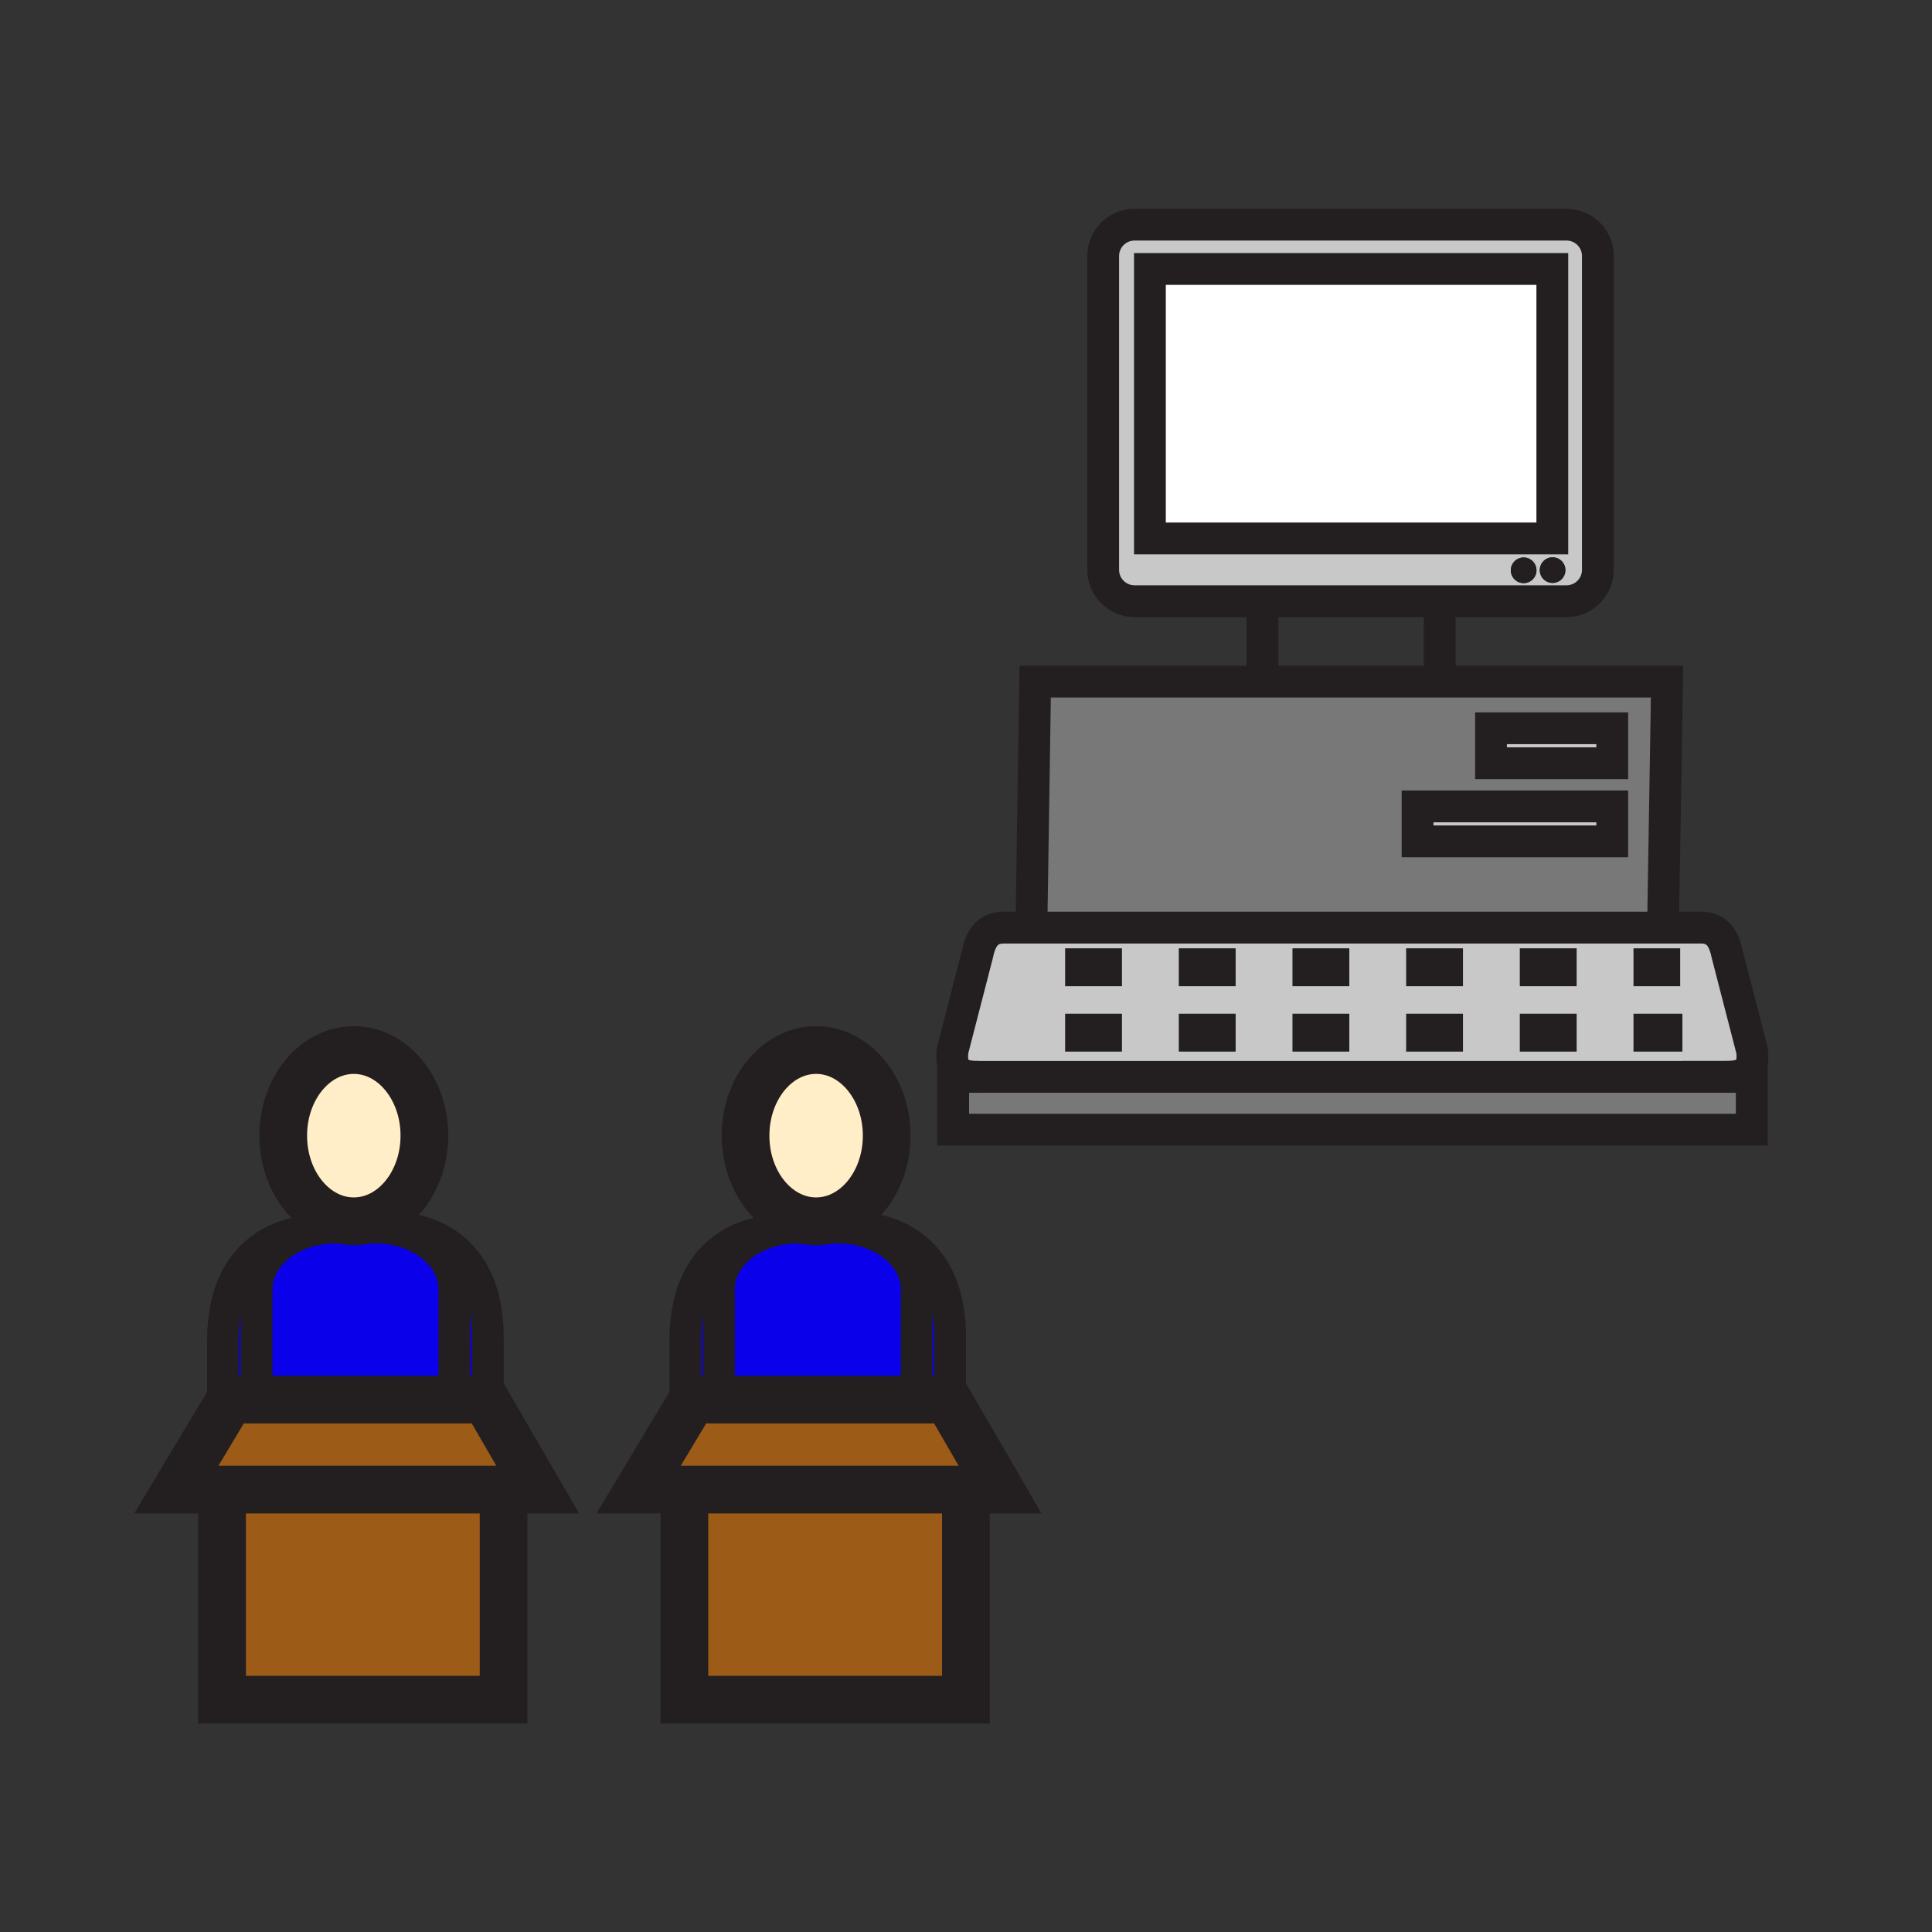 <svg xmlns="http://www.w3.org/2000/svg" width="850.394" height="850.394" viewBox="0 0 850.394 850.394" overflow="visible"><rect x="0" y="0" width="850.394" height="850.394" fill="#333333" stroke="none"/><path d="M746.35 474H430.94c-6.431 0-13-1.04-11.641-11.65l10.95-42.419c1.66-8.09 5.2-11.63 11.63-11.63H748.6c6.431 0 9.96 3.54 11.62 11.63l10.96 42.419c1.37 10.61-5.21 11.631-11.64 11.631V474h-13.19zM656.29 320.56h53.36v15.39h-53.36zM623.96 354.94h85.69v15.39h-85.69z" fill="#c8c8c8"/><path d="M733.77 300.03L732 408v.3H454v-.3l1.64-107.97h278.13zm-24.12 70.3v-15.39h-85.69v15.39h85.69zm0-34.38v-15.39h-53.36v15.39h53.36z" fill="#787878"/><path d="M135.27 542.09c3.88-1.17 8.09-1.81 12.49-1.81h17.39c4.22 0 8.26.58 12 1.66 13.32 3.8 22.82 13.77 22.82 25.479v48.63h-87.04v-48.63c0-11.559 9.27-21.429 22.34-25.329zM338.77 542.09c3.88-1.17 8.09-1.81 12.49-1.81h17.38c4.22 0 8.27.59 12.01 1.66 13.32 3.81 22.81 13.779 22.81 25.479v48.63h-87.03v-48.63c0-11.559 9.27-21.429 22.34-25.329z" fill="#0b00ea"/><path fill="#787878" d="M771.06 474v23.25H419.55V474h339.99z"/><path d="M703.33 112.69v138.12c0 7.63-6.2 13.82-13.83 13.82H499.4c-7.641 0-13.82-6.19-13.82-13.82V112.69c0-7.62 6.18-13.81 13.82-13.81h190.1c7.63 0 13.83 6.19 13.83 13.81zm-14.3 138.25c0-3.11-2.511-5.64-5.641-5.64a5.647 5.647 0 0 0-5.64 5.64c0 3.12 2.53 5.65 5.64 5.65a5.636 5.636 0 0 0 5.641-5.65zM683.27 237V118.38H506.15V237h177.12zm-6.97 14.03c0-3.12-2.54-5.65-5.649-5.65a5.643 5.643 0 0 0-5.641 5.65c0 3.12 2.521 5.64 5.641 5.64 3.109 0 5.649-2.52 5.649-5.64z" fill="#c8c8c8"/><path d="M683.39 245.3c3.13 0 5.641 2.53 5.641 5.64 0 3.12-2.511 5.65-5.641 5.65-3.109 0-5.64-2.53-5.64-5.65 0-3.11 2.53-5.64 5.64-5.64z" fill="#231f20"/><path fill="#fff" d="M506.15 118.38h177.119V237H506.15z"/><path d="M670.65 245.38a5.657 5.657 0 0 1 5.649 5.65c0 3.12-2.54 5.64-5.649 5.64a5.634 5.634 0 0 1-5.641-5.64 5.643 5.643 0 0 1 5.641-5.65z" fill="#231f20"/><path d="M418.2 617.77l21.979 37.891H281.11l20.57-34.311v-.01l3.17-5.29H417.2l1 1.72z" fill="#9c5b16"/><path fill="#9c5b16" d="M425.16 655.98v92.16H301.25V655.66h123.91z"/><path d="M418.2 588.45v29.319l-1-1.72h-13.74v-48.63c0-11.7-9.49-21.67-22.81-25.479l.34-1.12s37.21.89 37.21 47.63z" fill="#0b00ea"/><path d="M359.22 462.19c17.16 0 31.07 16.88 31.07 37.68s-13.91 37.689-31.07 37.689-31.06-16.89-31.06-37.689 13.9-37.68 31.06-37.68z" fill="#ffeec8" class="aac-skin-fill"/><path d="M338.77 542.09c-13.07 3.9-22.34 13.771-22.34 25.33v48.63h-11.58l-3.17 5.29v-31.649c0-45.171 34.78-47.501 37.09-47.601z" fill="#0b00ea"/><path fill="#9c5b16" d="M214.7 617.76l21.98 37.9H77.61l20.57-34.31 3.18-5.3H213.71zM221.66 655.98v92.16H97.75V655.66h123.91z"/><path d="M214.7 588.45v29.31l-.99-1.71h-13.74v-48.63c0-11.71-9.5-21.68-22.82-25.479l.34-1.12c0-.001 37.21.889 37.21 47.629z" fill="#0b00ea"/><path d="M155.73 462.19c17.15 0 31.07 16.88 31.07 37.68s-13.92 37.689-31.07 37.689c-17.16 0-31.07-16.89-31.07-37.689s13.91-37.68 31.07-37.68z" fill="#ffeec8" class="aac-skin-fill"/><path d="M135.27 542.09c-13.07 3.9-22.34 13.771-22.34 25.33v48.63h-11.57l-3.18 5.3v-31.659c0-45.171 34.78-47.501 37.09-47.601z" fill="#0b00ea"/><g fill="none" stroke="#231f20"><path d="M703.33 250.81c0 7.63-6.2 13.82-13.83 13.82H499.4c-7.641 0-13.82-6.19-13.82-13.82V112.69c0-7.62 6.18-13.81 13.82-13.81h190.1c7.63 0 13.83 6.19 13.83 13.81v138.12z" stroke-width="14"/><path stroke-width="14" d="M506.15 118.38h177.119V237H506.15zM633.71 270.78v29.25M555.71 300.03v-29.25M454 408l1.64-107.97h278.13L732 408"/><path stroke-width="14" d="M623.96 354.94h85.69v15.39h-85.69zM656.29 320.56h53.36v15.39h-53.36zM430.94 474c-6.431 0-13-1.04-11.641-11.65l10.95-42.419c1.66-8.09 5.2-11.63 11.63-11.63H738.46M740.51 473.98h19.03c6.43 0 13.01-1.021 11.64-11.631l-10.96-42.419c-1.66-8.09-5.189-11.63-11.62-11.63h-10.14"/><path stroke-width="16.678" stroke-dasharray="25.017" d="M468.83 425.75h270.72M468.83 454.54h271.7"/><path stroke-width="14" d="M759.54 474h11.52v23.25H419.55V474h326.8z"/><path d="M186.8 499.87c0 20.8-13.92 37.689-31.07 37.689-17.16 0-31.07-16.89-31.07-37.689s13.91-37.68 31.07-37.68c17.15 0 31.07 16.88 31.07 37.68z" stroke-width="21"/><path d="M199.97 616.05v-48.63c0-11.71-9.5-21.68-22.82-25.479-3.74-1.08-7.78-1.66-12-1.66h-17.39c-4.4 0-8.61.64-12.49 1.81-13.07 3.9-22.34 13.771-22.34 25.33v48.63" stroke-width="14"/><path stroke-width="21" d="M199.97 616.05h13.74l.99 1.71 21.98 37.9H77.61l20.57-34.31 3.18-5.3h11.57zM97.75 655.98v92.16h123.91v-92.16"/><path d="M135.39 542.08s-.04 0-.12.01c-2.31.101-37.09 2.43-37.09 47.601v31.659M177.49 540.82s37.21.89 37.21 47.63v31.65" stroke-width="14"/><path d="M390.29 499.87c0 20.8-13.91 37.689-31.07 37.689s-31.06-16.89-31.06-37.689 13.9-37.68 31.06-37.68c17.16 0 31.07 16.88 31.07 37.68z" stroke-width="21"/><path d="M403.46 616.05v-48.63c0-11.7-9.49-21.67-22.81-25.479a43.723 43.723 0 0 0-12.01-1.66h-17.38c-4.4 0-8.61.64-12.49 1.81-13.07 3.9-22.34 13.771-22.34 25.33v48.63" stroke-width="14"/><path stroke-width="21" d="M301.68 621.34l3.17-5.29H417.2l1 1.72 21.98 37.89H281.11l20.57-34.31M301.25 655.98v92.16h123.91v-92.16"/><path d="M338.89 542.08s-.04 0-.12.01c-2.31.101-37.09 2.43-37.09 47.601V621.35M380.99 540.82s37.21.89 37.21 47.63v31.649" stroke-width="14"/></g><path fill="none" d="M0 0h850.394v850.394H0z"/></svg>